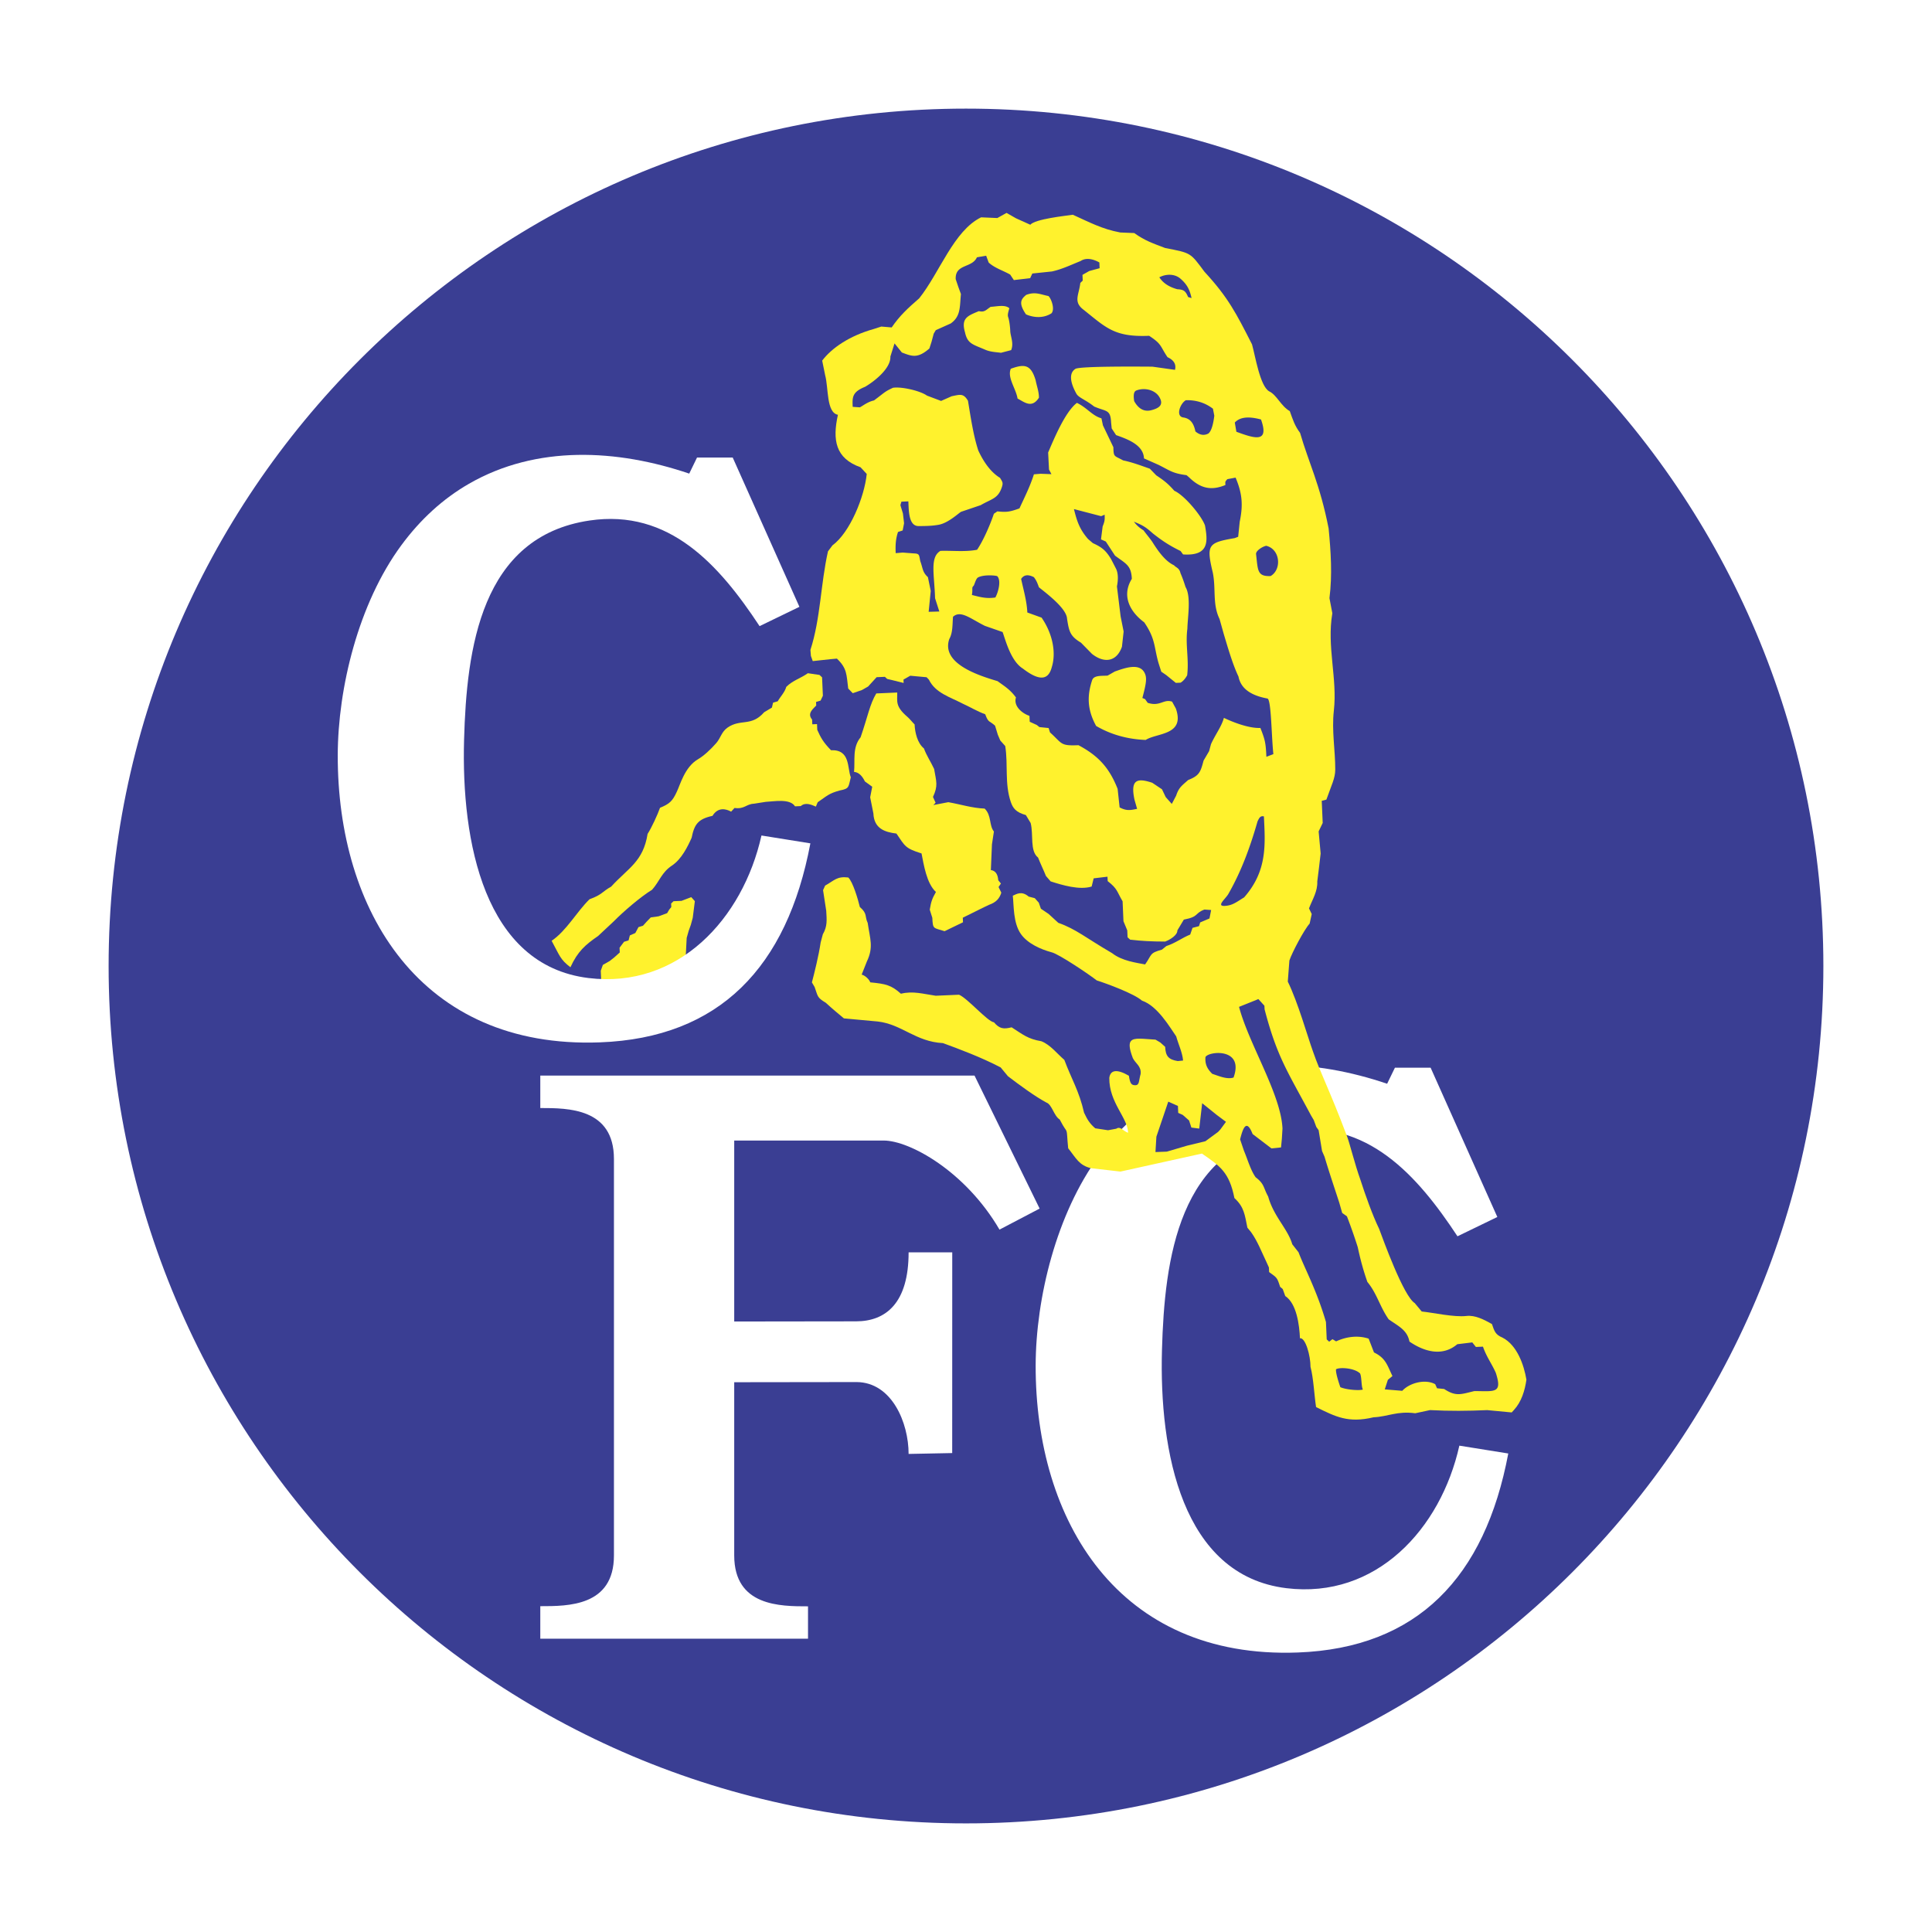 <svg xmlns="http://www.w3.org/2000/svg" width="2500" height="2500" viewBox="0 0 192.756 192.756"><g fill-rule="evenodd" clip-rule="evenodd"><path fill="#fff" d="M0 0h192.756v192.756H0V0z"/><path d="M96.378 181.92c47.243 0 85.54-38.299 85.54-85.542 0-47.242-38.297-85.541-85.54-85.541-47.242 0-85.541 38.298-85.541 85.541 0 47.243 38.299 85.542 85.541 85.542z" fill="#3a3e93"/><path d="M81.445 88.133l-3.276-.707-9.647 9.414-.01-3.268.204-.716.21-.584.19-.701.21-1.661-.359-.401-.971.371-.795.035-.241.231.015.353-.209.26-.207.348-.844.313-.789.112-.438.454-.337.376-.451.138-.313.589-.546.239-.129.499-.451.137-.447.595.021.471-.554.496-.456.359-.677.382-.21.586.183 2.732-6.429-.617c1.212-.77 2.301-1.533 3.216-2.465.72-1.572 1.473-2.235 2.76-3.119l1.572-1.47c.937-.955 2.688-2.457 3.818-3.147.752-.853.949-1.728 1.984-2.413.959-.636 1.572-1.904 1.959-2.771.271-1.326.621-1.862 2.079-2.186.545-.885 1.322-.715 1.862-.42l.338-.368c1.002.144 1.153-.389 1.942-.424l1.171-.184c.828-.037 2.417-.356 2.924.447l.574-.025c.436-.394 1.015-.164 1.507.052l.179-.434c.937-.639 1.099-.875 2.198-1.174.993-.192.853-.343 1.108-1.316-.367-.909-.026-2.786-1.976-2.701-.777-.795-1.034-1.271-1.372-2.034l-.024-.574-.471.021-.021-.471c-.371-.441-.195-.784.186-1.173l.225-.231-.015-.354.451-.137.23-.482-.081-1.839-.261-.239-1.149-.175.478-1.207 1.797-.194.613-.055c1.027.981.947 1.587 1.128 2.986l.454.465.912-.314.619-.353.639-.7.211-.23.824-.036.23.211.477.112 1.163.289-.015-.338.676-.384 1.629.15.231.241c.654 1.337 2.088 1.723 3.363 2.39.779.355 1.449.769 2.258 1.066.32.883.408.613.979 1.137l.275.902.248.579.494.553c.297 1.907-.072 3.719.549 5.564.221.652.523 1.04 1.508 1.321l.477.79c.301 1.152-.1 2.792.74 3.448.244.626.537 1.216.787 1.838l.467.54c1.17.375 2.867.889 4.092.515l.201-.819 1.379-.164.02.441c.994.775.895 1.008 1.488 2.014l.086 1.987.379.912.031.691.26.239c1.035.126 2.197.188 3.488.188.482-.175 1.24-.642 1.221-1.115l.645-1.075c1.555-.296 1.033-.615 2.051-1.003l.678.047-.166.845-.928.395-.117.372-.648.171-.229.666c-.873.36-1.438.836-2.383 1.15l-.441.358c-1.262.343-.969.475-1.676 1.474-.84-.168-2.289-.334-3.293-1.124-2.629-1.531-3.592-2.4-5.367-3.025l-.967-.887-.77-.522-.209-.6-.404-.454-.607-.156c-.707-.61-1.227-.241-1.584-.088.113.971.023 2.712.812 3.828.674.949 1.969 1.521 3.047 1.813.736.165 3.865 2.29 4.516 2.81.979.309 3.719 1.314 4.512 2.016 1.566.537 2.777 2.656 3.416 3.566.217.793.621 1.613.686 2.412l-.529.053c-.938-.148-1.217-.51-1.258-1.42l-.482-.432-.482-.287c-1.258-.07-2.131-.232-2.447.137-.219.252-.176.754.184 1.703.27.551.865.799.777 1.588-.195.664-.09 1.135-.551 1.121-.346-.01-.498-.127-.619-.945-1.191-.697-1.848-.584-1.955.211-.025 2.469 1.84 3.967 1.877 5.477-.539-.188-.752-.689-1.184-.404l-.818.152-1.277-.193c-.566-.488-.791-.873-1.115-1.559-.5-2.188-1.256-3.35-1.969-5.268-.752-.645-1.379-1.496-2.293-1.861-1.338-.227-1.812-.646-2.965-1.389-.807.203-1.213.15-1.762-.498-.652-.082-2.61-2.377-3.483-2.754l-2.326.102c-1.247-.178-2.263-.5-3.474-.201-.976-.873-1.524-.984-3.058-1.135-.11-.303-.52-.693-.859-.773l.518-1.306c.689-1.444.314-2.248.083-3.853-.314-.644.004-.909-.783-1.584-.181-.757-.694-2.515-1.155-2.946-1.137-.139-1.379.292-2.309.809l-.876-.223z" fill="#3a3e93"/><path d="M94.242 92.906c-1.127-.363-1.172-.168-1.223-1.332l-.257-.814c.14-.828.23-1.085.616-1.767-.938-.86-1.213-2.73-1.436-3.845-1.655-.518-1.636-.721-2.505-1.984-1.177-.144-2.234-.503-2.299-2.008l-.321-1.608.205-1.056-.731-.528c-.241-.498-.582-.916-1.083-.952.12-1.136-.194-2.427.655-3.454.717-2.076.917-3.302 1.564-4.374l2.09-.091c.02.879-.23 1.356 1.005 2.419.275.237.468.512.727.764.035.802.276 1.864.93 2.393.271.736.688 1.335 1.019 2.05.219 1.279.41 1.658-.114 2.792l.261.578-.226.231 1.492-.286c1.22.211 2.373.59 3.625.638.709.683.428 1.674.926 2.289l-.195 1.276-.109 2.571c.447.057.693.396.738 1.015l.266.327-.236.35.275.563c-.178.563-.488.955-1.244 1.219-.881.411-1.726.86-2.599 1.278l.02.457-1.836.889zM68.369 96.321l-8.364 2.046-.066-1.515.21-.586.677-.383.456-.359.553-.496-.021-.471.447-.595.451-.137.129-.498.546-.239.314-.589.451-.138.337-.376.437-.454.789-.112.844-.313.207-.348.209-.26-.015-.353.241-.231.795-.036.971-.37.359.401-.21 1.661-.191.701-.21.584-.204.717-.142 2.749zM55.037 93.865c1.497-1.021 2.485-2.878 3.78-4.146 1.288-.467 1.228-.743 2.157-1.259 1.733-1.892 3.188-2.481 3.638-5.263.38-.581 1.015-1.955 1.238-2.603.932-.384 1.242-.652 1.671-1.592.326-.648.779-2.47 2.114-3.249.573-.334 1.241-.947 1.823-1.612.452-.518.507-1.094 1.113-1.537 1.326-.932 2.37-.063 3.672-1.546l.77-.459.117-.494.466-.138c.286-.506.692-.878.851-1.438.637-.641 1.449-.858 2.153-1.361l1.157.17.261.239.081 1.839-.23.482-.451.137.015.354-.225.231c-.381.389-.556.732-.186 1.173l.021.471.471-.021.024.574c.338.763.595 1.238 1.372 2.034 1.95-.085 1.609 1.792 1.976 2.701-.255.974-.115 1.125-1.108 1.316-1.1.299-1.261.535-2.198 1.174l-.179.434c-.492-.216-1.071-.446-1.507-.052l-.574.025c-.507-.803-2.097-.483-2.924-.447l-1.171.184c-.789.035-.94.567-1.942.424l-.338.368c-.54-.295-1.317-.465-1.862.42-1.458.324-1.809.859-2.079 2.186-.387.867-1 2.135-1.959 2.771-1.035.685-1.232 1.56-1.984 2.413-1.13.69-2.881 2.192-3.818 3.147l-1.572 1.47c-1.287.884-2.04 1.547-2.76 3.119-1.034-.788-1.069-1.158-1.874-2.639z" fill="#fff22d"/><path d="M33.697 75.344c.016-6.697 2.061-15.129 6.333-20.929 1.903-2.584 4.148-4.645 6.747-6.143 6.761-3.899 14.807-3.457 21.987-1.02l.777-1.6 3.562-.002 6.655 14.893-3.975 1.926c-4.033-6.118-9.017-11.711-16.961-10.538-10.864 1.606-12.269 12.811-12.522 21.88-.284 10.132 1.993 22.49 12.411 23.767 8.949 1.096 15.399-5.893 17.26-14.22l4.88.783c-2.329 12.365-9.075 19.412-21.001 19.855-17.908.666-26.19-13.146-26.153-28.652zm27.556 40.287v39.559c0 5.074-4.574 5.059-7.348 5.059v3.242h26.711v-3.227c-2.774 0-7.358 0-7.363-5.074v-17.285l12.219-.016c3.508.029 5.18 4.055 5.18 7.17l4.349-.086.005-20.027-4.354.004c0 5.025-2.242 6.881-5.25 6.881l-12.149.016v-18.055h14.908c2.581 0 8.146 3.045 11.559 8.887l4.004-2.098-6.496-13.27H53.905v3.238c2.775 0 7.348.006 7.348 5.082zm42.075 20.588c.018-6.697 2.062-15.129 6.334-20.928 1.902-2.586 4.146-4.645 6.746-6.145 6.762-3.898 14.807-3.455 21.986-1.02l.777-1.6 3.562-.002 6.656 14.895-3.977 1.926c-4.031-6.119-9.016-11.711-16.959-10.539-10.865 1.605-12.27 12.811-12.523 21.881-.285 10.131 1.992 22.488 12.41 23.766 8.949 1.096 15.4-5.893 17.26-14.221l4.881.783c-2.33 12.365-9.074 19.412-21.002 19.855-17.905.667-26.188-13.145-26.151-28.651z" fill="#fff"/><path d="M120.836 90.79l-.166.845-.928.395-.117.372-.648.171-.229.666c-.873.36-1.438.836-2.383 1.15l-.441.358c-1.262.343-.969.475-1.676 1.474-.84-.168-2.289-.334-3.293-1.124-2.629-1.531-3.592-2.4-5.367-3.025l-.967-.887-.77-.522-.209-.6-.404-.454-.607-.156c-.707-.61-1.227-.241-1.584-.088.113.971.023 2.712.812 3.828.674.949 1.969 1.521 3.047 1.813.736.165 3.865 2.29 4.516 2.81.979.309 3.719 1.314 4.512 2.016 1.566.537 2.777 2.656 3.416 3.566.217.793.621 1.613.686 2.412l-.529.053c-.938-.148-1.217-.51-1.258-1.42l-.482-.432-.482-.287c-1.258-.07-2.131-.232-2.447.137-.219.252-.176.754.184 1.703.27.551.865.799.777 1.588-.195.664-.09 1.135-.551 1.121-.346-.01-.498-.127-.619-.945-1.191-.697-1.848-.584-1.955.211-.025 2.469 1.84 3.967 1.877 5.477-.539-.188-.752-.689-1.184-.404l-.818.152-1.277-.193c-.566-.488-.791-.873-1.115-1.559-.5-2.188-1.256-3.35-1.969-5.268-.752-.645-1.379-1.496-2.293-1.861-1.338-.227-1.812-.646-2.965-1.389-.807.203-1.213.15-1.762-.498-.652-.082-2.61-2.377-3.483-2.754l-2.326.102c-1.247-.178-2.263-.5-3.474-.201-.976-.873-1.524-.984-3.058-1.135-.11-.303-.52-.693-.859-.773l.518-1.306c.689-1.444.314-2.248.083-3.853-.314-.644.004-.909-.783-1.584-.181-.757-.694-2.515-1.155-2.946-1.137-.139-1.379.292-2.309.809l-.206.455.316 2.062c.051.918.13 1.528-.34 2.345l-.215.805c-.188 1.296-.631 3.065-.874 3.991l.271.459c.337.936.222 1.039 1.115 1.574.742.68 1.167 1.021 1.808 1.557l3.376.311c2.393.27 3.773 2.016 6.504 2.156 1.551.566 3.83 1.414 5.758 2.426l.73.881c1.104.838 2.641 1.984 3.83 2.621.568.201.742 1.332 1.332 1.695.506.969.59.947.658 1.115.111.281.07.656.186 1.754.783.975 1.082 1.709 2.279 1.988l2.934.338 8.129-1.797c1.791 1.232 2.734 1.852 3.242 4.438.975.893 1.033 1.666 1.295 2.953l.373.455c.639.893 1.041 1.957 1.514 2.941l.262.578.02.457c.787.574.793.521 1.096 1.471l.262.225.252.697c1.141.746 1.408 2.9 1.467 4.211.551-.094 1.057 1.752 1.053 2.859.301 1.111.373 2.848.555 4.008 1.941.951 3.182 1.623 5.736 1.018 1.428-.062 2.346-.646 4.156-.402l1.475-.316c1.955.105 3.768.088 5.707.002l2.443.232.225-.246c.75-.818 1.088-1.93 1.244-3.023-.24-1.445-.924-3.451-2.396-4.201-.717-.297-.801-.648-1.045-1.35-.812-.451-1.67-.904-2.545-.805-1.232.141-3.271-.324-4.463-.447l-.693-.836c-1.111-.686-3.135-6.285-3.553-7.408-.652-1.334-1.395-3.428-1.865-4.889-.568-1.58-1.047-3.57-1.332-4.33-1.746-4.643-2.621-6.221-3.4-8.469-.551-1.516-1.484-4.871-2.516-6.982l.16-2.101c.252-.776 1.48-3.097 2.02-3.686l.209-.953-.273-.563c.355-.926.869-1.698.826-2.69l.174-1.395.162-1.393-.201-2.203.406-.844-.096-2.208.465-.123c.514-1.465.879-2.126.883-2.991.006-1.912-.365-3.889-.141-5.873.369-3.241-.719-6.375-.15-9.727l-.287-1.506c.295-2.318.139-4.638-.084-6.956-.863-4.415-1.99-6.559-2.848-9.534-.551-.737-.717-1.316-1.025-2.167-.91-.528-1.291-1.622-2.076-1.988-.906-.552-1.363-3.502-1.693-4.674-1.568-3.078-2.369-4.674-4.74-7.24-1.445-1.935-1.303-1.862-3.938-2.379-1.203-.464-1.992-.711-3.072-1.488l-1.389-.057c-1.785-.321-3.131-1.044-4.736-1.769-.783.114-3.744.422-4.248.996l-1.43-.645-.938-.535-.92.512-1.619-.071c-2.739 1.34-4.14 5.533-6.172 8.078-1.164 1.015-1.945 1.73-2.749 2.907l-1.036-.087-.747.242c-2.442.683-4.213 1.912-5.151 3.156l.297 1.46c.345 1.267.108 3.729 1.273 3.945-.558 2.52-.25 4.346 2.256 5.236l.619.667c-.228 2.286-1.678 5.85-3.42 7.124l-.446.594c-.732 3.235-.742 6.739-1.753 9.838l.048.598.185.517 1.797-.194.613-.055c1.027.981.947 1.587 1.128 2.986l.454.465.912-.314.619-.353.639-.7.211-.23.824-.036.23.211.477.112 1.163.289-.015-.338.676-.384 1.629.15.231.241c.654 1.337 2.088 1.723 3.363 2.39.779.355 1.449.769 2.258 1.066.32.883.408.613.979 1.137l.275.902.248.579.494.553c.297 1.907-.072 3.719.549 5.564.221.652.523 1.04 1.508 1.321l.477.79c.301 1.152-.1 2.792.74 3.448.244.626.537 1.216.787 1.838l.467.54c1.17.375 2.867.889 4.092.515l.201-.819 1.379-.164.02.441c.994.775.895 1.008 1.488 2.014l.086 1.987.379.912.031.691.26.239c1.035.126 2.197.188 3.488.188.482-.175 1.24-.642 1.221-1.115l.645-1.075c1.555-.296 1.033-.615 2.051-1.003l.675.045z" fill="#fff22d"/><path d="M144.084 138.58l-.711-.072-.182-.406c-.977-.543-2.553-.141-3.287.66l-1.746-.145.312-.957.455-.373c-.518-1.057-.656-1.785-1.842-2.354l-.533-1.377c-1.076-.352-2.221-.201-3.246.273l-.363-.219-.328.25-.246-.227-.076-1.736c-.926-3.184-2.119-5.322-2.736-6.957l-.625-.799c-.443-1.537-1.855-2.764-2.404-4.762-.5-.9-.352-1.24-1.25-1.922-.506-.705-.814-1.824-1.162-2.633l-.389-1.148c.217-.84.578-2.252 1.248-.533l1.881 1.434.955-.098.084-.879.061-1.004c-.15-3.432-3.369-8.451-4.334-12.141l1.928-.777.604.666.016.354c1.242 4.756 2.285 6.188 4.635 10.592l.271.459.252.684.234.328.342 2.08.246.562c.459 1.547.971 3.051 1.469 4.582l.295 1.033.471.334a53.389 53.389 0 0 1 1.08 3.078c.266 1.24.545 2.287.961 3.469.953 1.148 1.238 2.463 2.123 3.727.947.68 1.846 1.047 2.074 2.223 1.48 1.014 3.289 1.523 4.773.264l1.496-.182.359.455.707-.031c.348 1.014.867 1.68 1.277 2.6.684 2.1-.098 1.84-2.131 1.832-1.354.32-1.832.568-3.018-.207zm-8.109.055c-.172-.334-.111-1.275-.283-1.609-.576-.555-2.049-.633-2.395-.414-.059.355.316 1.463.43 1.789.644.271 1.912.349 2.248.234zm-20.694-23.694l.092-1.535 1.186-3.496.963.43.029.693.451.201.633.557.23.707.785.102.291-2.533 1.465 1.178.91.68-.559.76-.227.246-1.266.93-1.85.447-1.996.59-1.137.043zm4.987-9.47c-.053.732.188 1.18.68 1.666.658.211 1.463.582 2.123.369 1.097-3.024-2.551-2.627-2.803-2.035zm2.257-16.232c1.227-2.133 2.127-4.454 2.941-7.294.191-.399.297-.564.635-.494.127 2.771.369 5.412-1.973 8.079-.791.486-1.154.799-1.896.85-.908.059-.046-.624.293-1.141zm-21.004-49.477c-.156-.99-1.043-2.085-.676-2.971 1.338-.484 2.006-.467 2.484 1.16.109.575.33 1.131.326 1.726-.721 1.121-1.467.425-2.134.085zm-1.658-4.564c-.348-.062-.998-.061-1.545-.298-1.258-.546-1.79-.59-2.039-1.743-.418-1.43.282-1.651 1.377-2.114.586.125.682-.101 1.18-.43.582-.026 1.438-.253 1.865.139-.117.43-.195.658-.115.891.125.364.197 1.036.207 1.379.02.54.377 1.223.09 1.91l-1.02.266zm2.498-3.837c-.795-1.163-.459-1.541.023-1.941.896-.337 1.393-.054 2.215.115.23.161.689 1.26.316 1.717-.923.602-1.983.368-2.554.109zm7 41.067c-.922-1.686-.891-3.067-.398-4.565.162-.488.869-.425 1.537-.455l.725-.412c.955-.336 2.402-.874 2.941.082.291.511.211 1.041-.191 2.56l.27.115.262.368c1.238.402 1.57-.405 2.432-.118l.375.683c.295.843.223 1.395-.053 1.777-.604.842-2.182.864-2.955 1.361-2.55-.097-4.204-.967-4.945-1.396zm1.475-16.678c.176.34.352.68.525 1.02.184.397.227.979.076 1.736l.367 2.992.301 1.506-.168 1.526c-.582 1.613-1.879 1.593-2.992.706l-1.096-1.117c-1.104-.66-1.191-1.14-1.389-2.387-.043-1.034-2.055-2.535-2.805-3.137-.15-.41-.238-.665-.502-1.01-.578-.3-1.002-.242-1.275.173.24 1.109.568 2.218.619 3.35l1.422.513c1.135 1.648 1.461 3.547 1.014 4.954-.33 1.251-1.186 1.434-2.885.126-1.203-.745-1.727-2.846-2.018-3.643l-1.766-.616c-1.458-.725-2.418-1.597-3.181-.908-.067.746-.006 1.576-.375 2.229-.84 2.504 3.11 3.677 4.827 4.198.582.445 1.209.778 1.828 1.627-.268.855.605 1.584 1.346 1.833l.027.588.707.324.26.209.918.093.137.437c1.256 1.126.994 1.357 2.842 1.276 1.918 1.026 3.051 2.181 3.906 4.357l.199 1.849c.701.373 1.092.277 1.746.145l-.26-.903c-.434-2.028.26-2.2 1.768-1.7l.973.651.373.78.605.681.436-.83c.266-.814.566-.988 1.199-1.556 1.113-.434 1.234-.794 1.537-1.94l.551-.938.189-.701c.457-1.004 1.047-1.739 1.287-2.622 1.033.492 2.541 1.054 3.641 1.006.459 1.174.537 1.467.598 2.879l.697-.267c-.199-1.849-.207-5.497-.598-5.548-1.08-.203-2.596-.677-2.881-2.189-.576-1.195-1.07-2.917-1.469-4.241l-.42-1.5c-.725-1.49-.346-2.97-.672-4.616-.664-2.786-.498-2.998 2.178-3.457l.35-.133c.051-.499.104-.998.154-1.496.346-1.668.26-2.823-.412-4.406l-.82.154c-.236.258-.211.229-.195.583-1.363.561-2.443.393-3.631-.771l-.246-.21c-1.416-.193-1.586-.425-2.801-1.033l-1.445-.64c-.059-1.351-1.625-1.913-2.785-2.326l-.436-.663-.061-.598c-.059-1.331-.486-1.064-1.688-1.589-.891-.703-1.549-.871-1.779-1.29-.793-1.437-.586-2.156-.094-2.467.447-.283 6.482-.228 7.682-.221l2.256.318c.137-.55-.113-.972-.748-1.265-.756-1.115-.535-1.283-1.834-2.132-3.447.15-4.291-.804-6.51-2.575-1.092-.805-.496-1.466-.355-2.7l.24-.231-.025-.574.676-.384 1.035-.28-.025-.574c-.562-.313-1.285-.531-1.879-.139-.949.379-1.859.824-2.859 1.039l-1.951.203-.217.467-1.627.189-.367-.551c-.729-.411-1.541-.646-2.143-1.198l-.252-.682-.922.158c-.488 1.094-2.191.634-2.116 2.186l.271.799.251.683c-.131 1.274-.002 2.219-1.021 2.934l-1.49.669-.206.348-.215.806-.215.672c-1.182 1.032-1.751.778-2.747.401l-.731-.909-.194.613-.221.703c.052 1.174-1.562 2.45-2.522 3.015-1.287.519-1.284 1.034-1.237 2l.715.049c.32-.165.781-.553 1.408-.688 1.195-.892 1.034-.856 1.891-1.262.789-.136 2.679.273 3.396.78l1.408.53 1.057-.467c.832-.167 1.169-.321 1.626.453.27 1.626.526 3.419 1.026 4.954.553 1.195 1.277 2.195 2.172 2.735.25.422.332.487.17.963-.381 1.121-1.008 1.126-2.104 1.762l-1.947.66c-.21.098-1.25 1.105-2.213 1.29-.664.126-1.359.135-2.032.136-.981.002-.977-1.474-1.02-2.464l-.692.03-.103.344.252.829.115.981-.139.717-.466.152c-.241.722-.264 1.36-.231 2.112l.701-.058 1.143.087c.55.019.484.175.609.77.269.722.203 1.085.761 1.596l.282 1.374-.207 2.084 1.065-.03-.425-1.322c-.072-2.386-.541-4.093.536-4.728 1.219-.037 2.461.12 3.655-.11.609-.893 1.301-2.473 1.676-3.593l.344-.236c.918.092 1.221.059 2.209-.299.523-1.142 1.053-2.179 1.441-3.399l.67-.055 1.078.039-.242-.462-.086-1.696c.533-1.237 1.674-4.045 2.871-4.954 1.008.48 1.518 1.276 2.447 1.542.051.233.1.467.148.701l1.043 2.179c.02 1.026.084.82.969 1.316.947.197 1.758.512 2.668.829l.641.664c.816.546 1.166.821 1.807 1.543 1 .436 2.727 2.507 3.057 3.464.266 1.518.465 3.063-2.189 2.883l-.25-.343c-1.312-.636-2.027-1.18-2.746-1.738-.746-.659-.992-.813-1.91-1.185.311.407.549.598.969.873.281.385.584.732.859 1.127.543.864 1.264 1.928 2.182 2.353.184.231.518.242.639.783.201.461.352.897.502 1.378.576.978.211 2.996.184 4.165-.211 1.623.174 3.007-.02 4.646-.193.349-.42.6-.66.737l-.471.02-.965-.783-.486-.333-.256-.8c-.484-1.618-.283-2.43-1.447-4.125-1.398-1.033-2.295-2.624-1.236-4.34-.059-1.347-.582-1.5-1.676-2.312l-.92-1.409-.48-.215.164-1.29c.199-.5.223-.64.199-1.173-.115.049-.23.099-.348.148l-2.715-.708c.295 1.185.543 1.983 1.398 2.977l.49.421c.901.409 1.283.721 1.799 1.56zm8.43-12.708c-.174-.838-.521-1.294-1.215-1.392-.771-.117-.322-1.378.258-1.722 1.059-.028 1.951.274 2.707.849l.135.701c-.121.968-.318 1.559-.59 1.773-.432.229-.864.159-1.295-.209zm-4.399-2.117c-.938.243-1.447-.438-1.709-.904-.111-.708-.004-.984.232-1.071.852-.313 1.859-.03 2.271.652.493.813-.056 1.131-.794 1.323zm10.451 14.362c-.039-.328.617-.753 1.012-.835 1.402.338 1.574 2.359.441 3.02-1.361.059-1.265-.592-1.453-2.185zm-28.353 4.072c.111-.562-.05-.724.16-.901.096-.081.225-.738.461-.85.527-.284 1.658-.215 1.904-.128.43.42.102 1.627-.184 2.131-.898.139-1.513-.041-2.341-.252zm21.574-29.724c-.254-.587-.406-.744-1.082-.779-1.252-.345-1.639-.982-1.791-1.189.66-.348 1.521-.368 2.1.129.68.589.928 1.104 1.117 1.942l-.344-.103zm4.815 13.441l-.158-.922c.574-.609 1.512-.597 2.615-.303.847 2.377-.625 1.899-2.457 1.225z" fill="#3a3e93"/></g></svg>